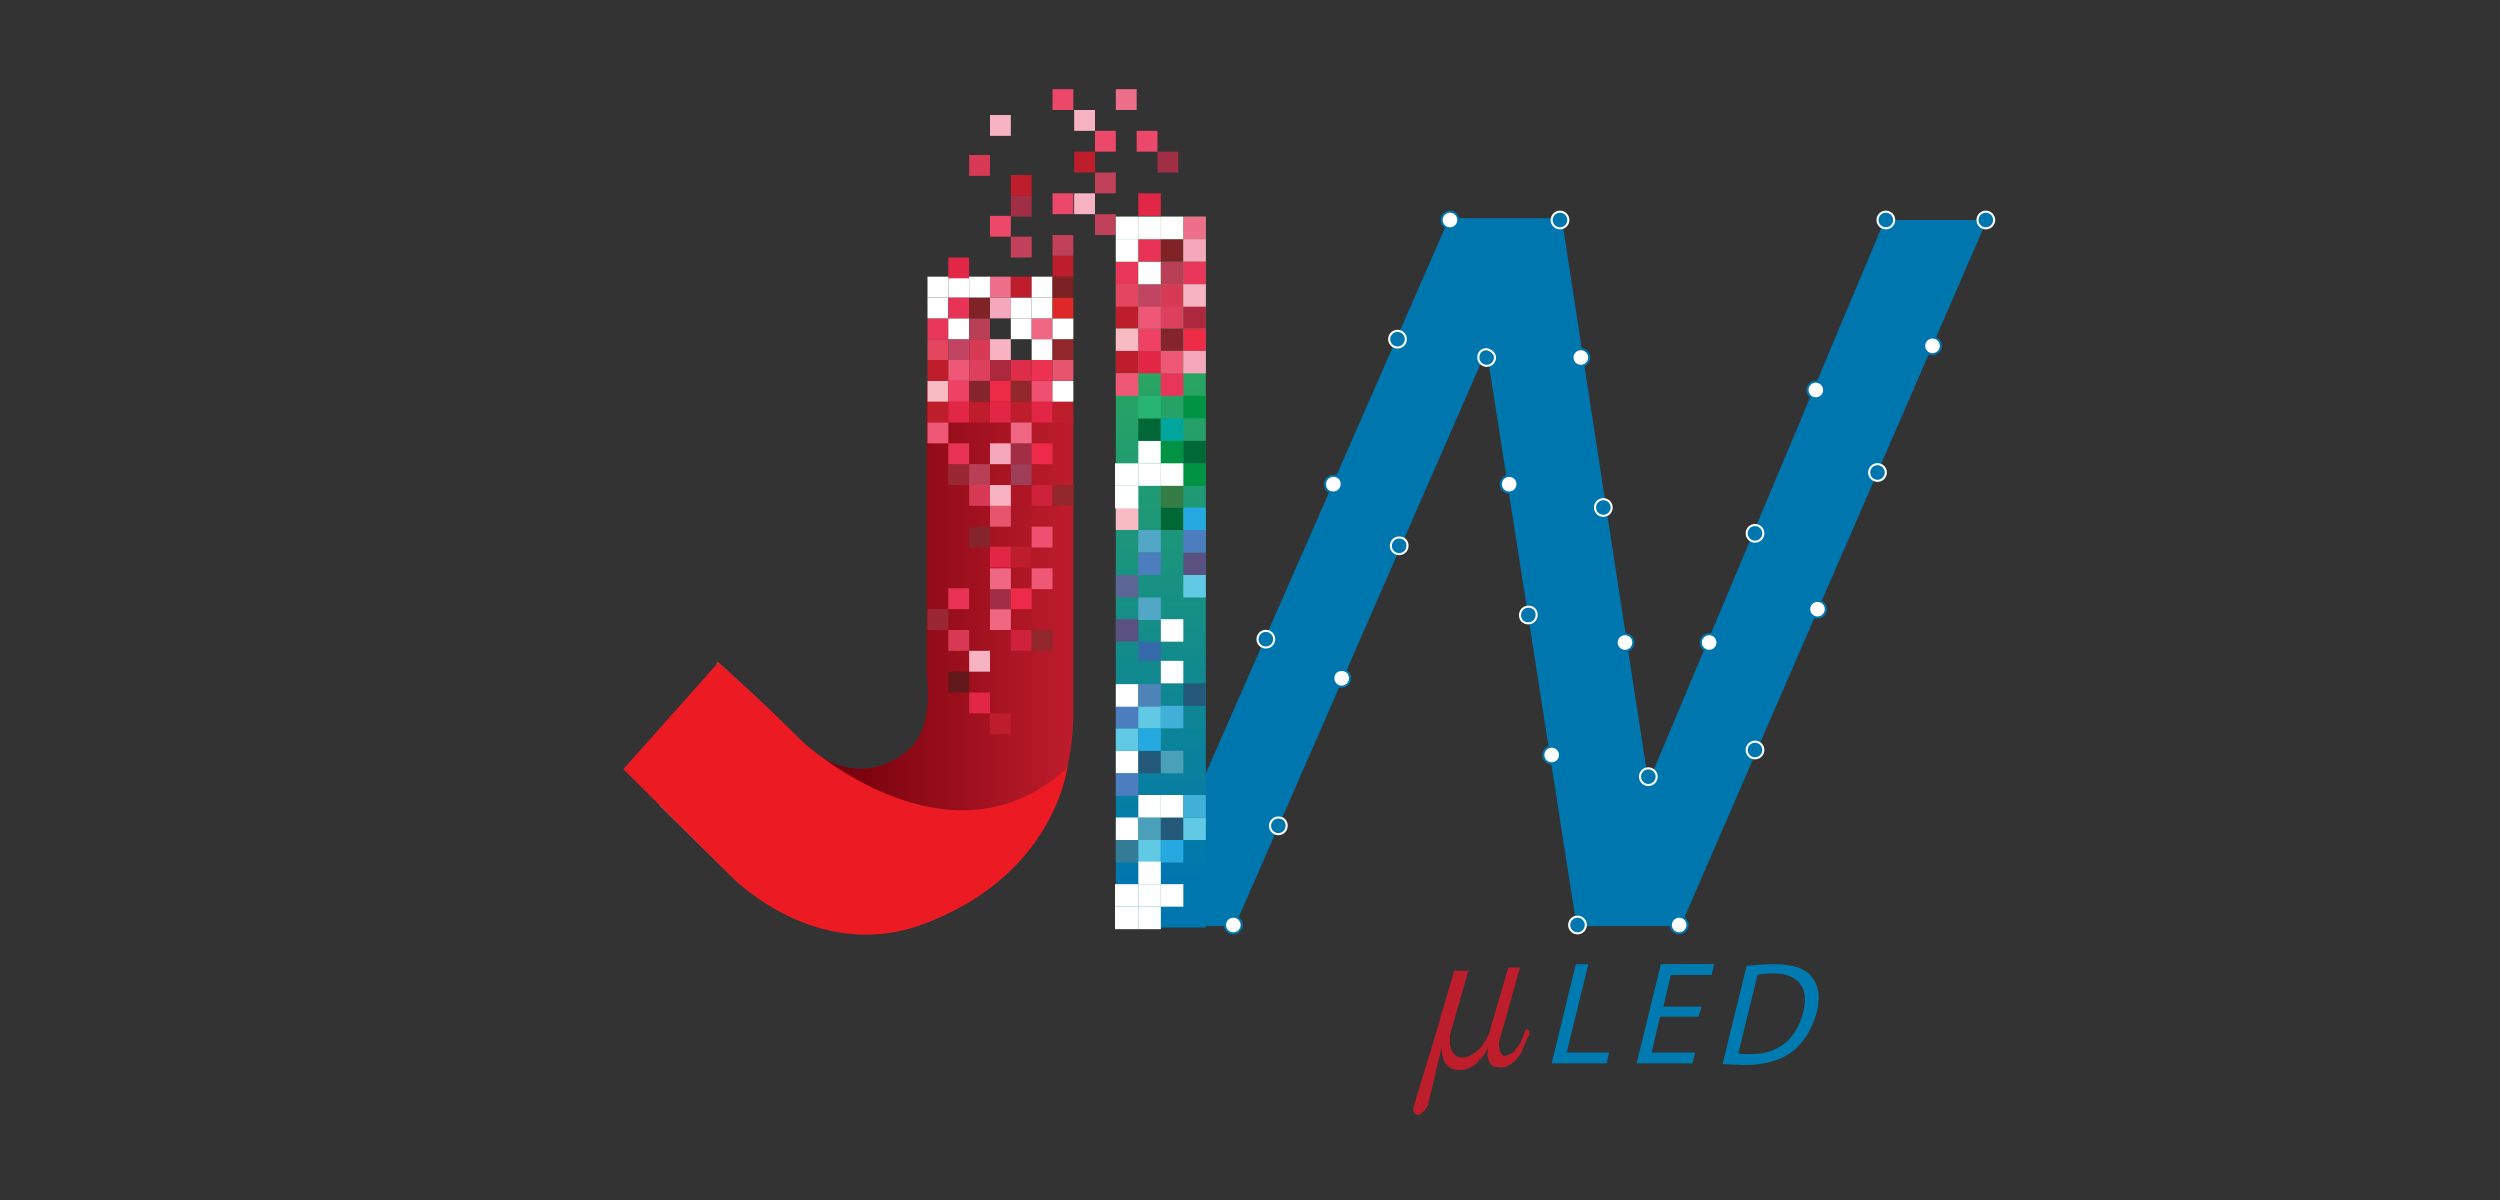 <?xml version="1.0" encoding="utf-8"?>
<!-- Generator: Adobe Illustrator 22.0.0, SVG Export Plug-In . SVG Version: 6.00 Build 0)  -->
<svg version="1.1" id="图层_1" xmlns="http://www.w3.org/2000/svg" xmlns:xlink="http://www.w3.org/1999/xlink" x="0px" y="0px"
	 viewBox="0 0 300 144" style="enable-background:new 0 0 300 144;" xml:space="preserve">
<rect x="0" y="0" width="300" height="144" fill="#333333" stroke="none"/>
<style type="text/css">
	.st0{fill:#094C8E;}
	.st1{fill:#00AF79;}
	.st2{fill-rule:evenodd;clip-rule:evenodd;fill:#2C4197;}
	.st3{fill:#1B3F97;}
	.st4{fill:#0261F1;}
	.st5{fill:#1FABDF;}
	.st6{fill:#08B4DF;}
	.st7{fill:#27D5DA;}
	.st8{fill:#04E4FA;}
	.st9{fill:#02F1D3;}
	.st10{fill:#02CECE;}
	.st11{fill:#2E4463;}
	.st12{fill:#23A3FF;}
	.st13{fill-rule:evenodd;clip-rule:evenodd;fill:#004389;}
	.st14{fill-rule:evenodd;clip-rule:evenodd;fill:#D7000F;}
	.st15{fill:#007BB1;}
	.st16{fill:#BE1D2C;}
	.st17{fill:url(#XMLID_3_);}
	.st18{fill:#EC1B23;}
	.st19{fill:#E22646;}
	.st20{fill:#F8BBC4;}
	.st21{fill:#EE4164;}
	.st22{fill:#86242D;}
	.st23{fill:#ED2B47;}
	.st24{fill:#92272C;}
	.st25{fill:#EF4F70;}
	.st26{fill:#FFFFFF;}
	.st27{fill:#EF5776;}
	.st28{fill:#DD405C;}
	.st29{fill:#AC283E;}
	.st30{fill:#DD2D48;}
	.st31{fill:#ED3251;}
	.st32{fill:#E6546D;}
	.st33{fill:#E3465E;}
	.st34{fill:#C14563;}
	.st35{fill:#D83A56;}
	.st36{fill:#F7B3C2;}
	.st37{fill:#ED6F89;}
	.st38{fill:#C1405A;}
	.st39{fill:#92272B;}
	.st40{fill:#E7365A;}
	.st41{fill:#B93F57;}
	.st42{fill:#EC486A;}
	.st43{fill:#A02E45;}
	.st44{fill:#F06783;}
	.st45{fill:#E83256;}
	.st46{fill:#802326;}
	.st47{fill:#F5A7BB;}
	.st48{fill:#DD2827;}
	.st49{fill:#7D2124;}
	.st50{fill:#CE223B;}
	.st51{fill:#9A2834;}
	.st52{fill:#9E3E58;}
	.st53{fill:#ED2A4A;}
	.st54{fill:#63181B;}
	.st55{fill:#0076AF;stroke:#0076AF;stroke-width:0.25;stroke-miterlimit:10;}
	.st56{fill:url(#XMLID_4_);}
	.st57{fill:#52A7C6;}
	.st58{fill:#006837;}
	.st59{fill:#347B95;}
	.st60{fill:#61C9E4;}
	.st61{fill:#25A9E0;}
	.st62{fill:#49A0B8;}
	.st63{fill:#245979;}
	.st64{fill:#41B0D8;}
	.st65{fill:#357D44;}
	.st66{fill:#009344;}
	.st67{fill:#00A69C;}
	.st68{fill:#28B472;}
	.st69{fill:#4C7DBF;}
	.st70{fill:#5B5180;}
	.st71{fill:#4D83B6;}
	.st72{fill:#356BAB;}
	.st73{fill:#5C6695;}
	.st74{fill:#FFFFFF;stroke:#0076AF;stroke-width:0.25;stroke-miterlimit:10;}
	.st75{fill:#0076AF;stroke:#FFFFFF;stroke-width:0.25;stroke-miterlimit:10;}
	.st76{fill-rule:evenodd;clip-rule:evenodd;fill:#80E0E6;}
	.st77{fill-rule:evenodd;clip-rule:evenodd;fill:#2798E2;}
	.st78{fill-rule:evenodd;clip-rule:evenodd;}
</style>
<g>
	<g>
		<g>
			<path class="st15" d="M189.1,115.7h1.5l-2.6,10.6h5.1l-0.3,1.3h-6.6L189.1,115.7z"/>
			<path class="st15" d="M203.8,122h-4.6l-1,4.3h5.2l-0.3,1.3h-6.7l2.9-11.9h6.4l-0.3,1.3h-4.9l-0.9,3.8h4.6L203.8,122z"/>
			<path class="st15" d="M209.6,115.9c1-0.1,2.1-0.2,3.3-0.2c2.2,0,3.7,0.5,4.5,1.5c0.8,1,1.1,2.3,0.6,4.3c-0.5,1.9-1.5,3.5-2.8,4.6
				c-1.4,1.1-3.4,1.7-5.7,1.7c-1.1,0-2-0.1-2.8-0.1L209.6,115.9z M208.6,126.4c0.4,0.1,0.9,0.1,1.5,0.1c3.3,0,5.5-1.8,6.3-5.1
				c0.7-2.8-0.5-4.6-3.7-4.6c-0.8,0-1.4,0.1-1.8,0.2L208.6,126.4z"/>
		</g>
	</g>
	<g>
		<g>
			<path class="st16" d="M176.3,116.2l-2.2,7.6c0,0.2-0.1,0.3-0.1,0.5c0,0.2,0,0.3,0,0.5c0,0.2,0,0.3,0,0.5c0,0.2,0.1,0.3,0.1,0.5
				c0.1,0.2,0.1,0.3,0.2,0.4c0.1,0.1,0.2,0.3,0.3,0.4c0.1,0.1,0.2,0.2,0.4,0.2c0.1,0.1,0.3,0.1,0.5,0.1c0.2,0,0.3,0,0.5-0.1
				c0.2,0,0.3-0.1,0.5-0.2c0.2-0.1,0.3-0.2,0.5-0.3c0.2-0.1,0.3-0.3,0.5-0.4c0.2-0.2,0.3-0.3,0.4-0.5c0.1-0.2,0.3-0.4,0.4-0.6
				c0.1-0.2,0.2-0.4,0.3-0.6c0.1-0.2,0.2-0.4,0.2-0.6l2.2-7.5h1.4l-2.5,8.9c0,0.2-0.1,0.4,0,0.6c0,0.2,0.1,0.4,0.1,0.6
				c0.1,0.2,0.2,0.3,0.3,0.4c0.1,0.1,0.2,0.1,0.4,0.1c0.2-0.1,0.5-0.2,0.7-0.3c0.2-0.1,0.4-0.3,0.5-0.5c0.2-0.2,0.3-0.4,0.5-0.7
				c0.2-0.3,0.3-0.7,0.5-1.2c0-0.1,0.1-0.1,0.1-0.2c0-0.1,0.1-0.1,0.1-0.2c0,0,0.1-0.1,0.1-0.1c0.1,0,0.1,0,0.1,0c0,0,0.1,0,0.1,0.1
				c0,0,0.1,0.1,0.1,0.1c0,0.1,0,0.1,0,0.2c0,0.1,0,0.1,0,0.2c-0.1,0.2-0.2,0.5-0.3,0.7c-0.1,0.2-0.2,0.5-0.3,0.7
				c-0.1,0.2-0.2,0.5-0.3,0.7c-0.1,0.2-0.2,0.4-0.4,0.6c-0.1,0.2-0.3,0.4-0.4,0.5c-0.2,0.2-0.3,0.3-0.5,0.4
				c-0.2,0.1-0.4,0.2-0.6,0.3c-0.2,0.1-0.4,0.1-0.7,0.1c-0.2,0-0.4-0.1-0.7-0.1c-0.2-0.1-0.4-0.2-0.5-0.4c-0.1-0.2-0.2-0.5-0.3-0.8
				c0-0.3,0-0.7,0.1-1.2c-0.2,0.5-0.4,0.9-0.7,1.2c-0.3,0.3-0.5,0.6-0.8,0.9c-0.3,0.2-0.6,0.4-0.9,0.5c-0.3,0.1-0.6,0.2-1,0.2
				c-0.3,0-0.6,0-0.8-0.1c-0.3-0.1-0.5-0.2-0.7-0.4c-0.2-0.2-0.4-0.5-0.5-0.8c-0.1-0.4-0.2-0.8-0.2-1.4l-1.6,6.7
				c0,0.2-0.1,0.3-0.2,0.5c-0.1,0.2-0.2,0.3-0.3,0.4c-0.1,0.1-0.2,0.2-0.3,0.3c-0.1,0.1-0.2,0.1-0.4,0.2c-0.1,0-0.2,0-0.3-0.1
				c-0.1-0.1-0.2-0.1-0.2-0.2c-0.1-0.1-0.1-0.2-0.1-0.3c0-0.1,0-0.2,0-0.3c0.8-2.7,1.7-5.5,2.5-8.2c0.8-2.7,1.6-5.5,2.4-8.2H176.3z"
				/>
		</g>
	</g>
	<linearGradient id="XMLID_3_" gradientUnits="userSpaceOnUse" x1="79.184" y1="78.083" x2="128.834" y2="78.083">
		<stop  offset="0" style="stop-color:#C28975"/>
		<stop  offset="0.432" style="stop-color:#76000C"/>
		<stop  offset="1" style="stop-color:#BE1D2C"/>
	</linearGradient>
	<path id="XMLID_7916_" class="st17" d="M128.8,49.9c0,0,0,23.6,0,35.4c0,11.8-5.7,20.4-17.8,25.3s-23-5.2-23-5.2l-8.9-8.8l7-17.2
		c0,0,5.1,4.5,10.2,9.6c5.1,5.1,10.4,3.3,13.1,0.6c2.1-2.1,2-6.1,1.9-7.6c0-0.5-0.1-0.9-0.1-1.4V46.3
		C111.3,46.3,121.8,39.6,128.8,49.9z"/>
	<path id="XMLID_7915_" class="st18" d="M86.2,79.5c0,0,5.1,4.5,10.2,9.6c0,0,17.6,16.1,31.7,3c-1.1,6-5.7,14.6-17.6,18.9
		c-12.5,4.5-22.4-5.5-22.4-5.5L74.8,92.3L86.2,79.5z"/>
	<rect id="XMLID_7914_" x="111.3" y="48.2" class="st16" width="2.5" height="2.5"/>
	<rect id="XMLID_7913_" x="113.8" y="48.2" class="st19" width="2.5" height="2.5"/>
	<rect id="XMLID_7912_" x="116.3" y="48.2" class="st16" width="2.5" height="2.5"/>
	<rect id="XMLID_7911_" x="118.8" y="48.2" class="st19" width="2.5" height="2.5"/>
	<rect id="XMLID_7910_" x="121.3" y="48.2" class="st16" width="2.5" height="2.5"/>
	<rect id="XMLID_7909_" x="123.8" y="48.2" class="st19" width="2.5" height="2.5"/>
	<rect id="XMLID_7908_" x="126.3" y="48.2" class="st16" width="2.5" height="2.5"/>
	<rect id="XMLID_7907_" x="111.3" y="45.7" class="st20" width="2.5" height="2.5"/>
	<rect id="XMLID_7906_" x="113.8" y="45.7" class="st21" width="2.5" height="2.5"/>
	<rect id="XMLID_7905_" x="116.3" y="45.7" class="st22" width="2.5" height="2.5"/>
	<rect id="XMLID_7904_" x="118.8" y="45.7" class="st23" width="2.5" height="2.5"/>
	<rect id="XMLID_7903_" x="121.3" y="45.7" class="st24" width="2.5" height="2.5"/>
	<rect id="XMLID_7902_" x="123.8" y="45.7" class="st25" width="2.5" height="2.5"/>
	<rect id="XMLID_7901_" x="126.3" y="45.7" class="st26" width="2.5" height="2.5"/>
	<rect id="XMLID_7900_" x="111.3" y="43.2" class="st16" width="2.5" height="2.5"/>
	<rect id="XMLID_7899_" x="113.8" y="43.2" class="st27" width="2.5" height="2.5"/>
	<rect id="XMLID_7898_" x="116.3" y="43.2" class="st28" width="2.5" height="2.5"/>
	<rect id="XMLID_7897_" x="118.8" y="43.2" class="st29" width="2.5" height="2.5"/>
	<rect id="XMLID_7896_" x="121.3" y="43.2" class="st30" width="2.5" height="2.5"/>
	<rect id="XMLID_7895_" x="123.8" y="43.2" class="st31" width="2.5" height="2.5"/>
	<rect id="XMLID_7894_" x="126.3" y="43.2" class="st32" width="2.5" height="2.5"/>
	<rect id="XMLID_7893_" x="111.3" y="40.7" class="st33" width="2.5" height="2.5"/>
	<rect id="XMLID_7892_" x="113.8" y="40.7" class="st34" width="2.5" height="2.5"/>
	<rect id="XMLID_7891_" x="116.3" y="40.7" class="st35" width="2.5" height="2.5"/>
	<rect id="XMLID_7890_" x="116.3" y="18.6" class="st35" width="2.5" height="2.5"/>
	<rect id="XMLID_7889_" x="118.8" y="40.7" class="st36" width="2.5" height="2.5"/>
	<rect id="XMLID_7888_" x="118.8" y="13.8" class="st36" width="2.5" height="2.5"/>
	<rect id="XMLID_7887_" x="133.9" y="10.7" class="st37" width="2.5" height="2.5"/>
	<rect id="XMLID_7886_" x="121.3" y="28.4" class="st38" width="2.5" height="2.5"/>
	<rect id="XMLID_7885_" x="126.3" y="28.2" class="st38" width="2.5" height="2.5"/>
	<rect id="XMLID_7884_" x="131.4" y="25.7" class="st38" width="2.5" height="2.5"/>
	<rect id="XMLID_7883_" x="123.8" y="40.7" class="st26" width="2.5" height="2.5"/>
	<rect id="XMLID_7882_" x="126.3" y="40.7" class="st39" width="2.5" height="2.5"/>
	<rect id="XMLID_7881_" x="111.3" y="38.2" class="st40" width="2.5" height="2.5"/>
	<rect id="XMLID_7880_" x="113.8" y="38.2" class="st26" width="2.5" height="2.5"/>
	<rect id="XMLID_7879_" x="116.3" y="38.2" class="st41" width="2.5" height="2.5"/>
	<rect id="XMLID_7878_" x="118.8" y="25.9" class="st42" width="2.5" height="2.5"/>
	<rect id="XMLID_7877_" x="126.3" y="23.2" class="st42" width="2.5" height="2.5"/>
	<rect id="XMLID_7876_" x="138.9" y="18.2" class="st43" width="2.5" height="2.5"/>
	<rect id="XMLID_7875_" x="136.4" y="15.7" class="st42" width="2.5" height="2.5"/>
	<rect id="XMLID_7874_" x="128.9" y="23.2" class="st36" width="2.5" height="2.5"/>
	<rect id="XMLID_7873_" x="131.4" y="20.7" class="st38" width="2.5" height="2.5"/>
	<rect id="XMLID_7872_" x="131.4" y="15.7" class="st42" width="2.5" height="2.5"/>
	<rect id="XMLID_7871_" x="128.9" y="18.2" class="st16" width="2.5" height="2.5"/>
	<rect id="XMLID_7870_" x="121.3" y="38.2" class="st26" width="2.5" height="2.5"/>
	<rect id="XMLID_7869_" x="123.8" y="38.2" class="st44" width="2.5" height="2.5"/>
	<rect id="XMLID_7868_" x="126.3" y="38.2" class="st26" width="2.5" height="2.5"/>
	<rect id="XMLID_7867_" x="111.3" y="35.7" class="st26" width="2.5" height="2.5"/>
	<rect id="XMLID_7866_" x="113.8" y="35.7" class="st45" width="2.5" height="2.5"/>
	<rect id="XMLID_7865_" x="116.3" y="35.7" class="st46" width="2.5" height="2.5"/>
	<rect id="XMLID_7864_" x="118.8" y="35.7" class="st47" width="2.5" height="2.5"/>
	<rect id="XMLID_7863_" x="121.3" y="35.7" class="st26" width="2.5" height="2.5"/>
	<rect id="XMLID_7862_" x="123.8" y="35.7" class="st26" width="2.5" height="2.5"/>
	<rect id="XMLID_7861_" x="126.3" y="35.7" class="st48" width="2.5" height="2.5"/>
	<rect id="XMLID_7860_" x="111.3" y="33.2" class="st26" width="2.5" height="2.5"/>
	<rect id="XMLID_7859_" x="113.8" y="33.2" class="st26" width="2.5" height="2.5"/>
	<rect id="XMLID_7858_" x="113.8" y="30.9" class="st19" width="2.5" height="2.5"/>
	<rect id="XMLID_7857_" x="116.3" y="33.2" class="st26" width="2.5" height="2.5"/>
	<rect id="XMLID_7856_" x="118.8" y="33.2" class="st37" width="2.5" height="2.5"/>
	<rect id="XMLID_7855_" x="121.3" y="33.2" class="st16" width="2.5" height="2.5"/>
	<rect id="XMLID_7854_" x="121.3" y="23.5" class="st43" width="2.5" height="2.5"/>
	<rect id="XMLID_7853_" x="126.3" y="10.7" class="st42" width="2.5" height="2.5"/>
	<rect id="XMLID_7852_" x="128.9" y="13.2" class="st36" width="2.5" height="2.5"/>
	<rect id="XMLID_7851_" x="121.3" y="21" class="st16" width="2.5" height="2.5"/>
	<rect id="XMLID_7850_" x="123.8" y="33.2" class="st26" width="2.5" height="2.5"/>
	<rect id="XMLID_7849_" x="126.3" y="33.2" class="st49" width="2.5" height="2.5"/>
	<rect id="XMLID_7848_" x="126.3" y="30.7" class="st16" width="2.5" height="2.5"/>
	<g id="XMLID_7803_">
		<rect id="XMLID_7847_" x="118.8" y="65.6" class="st19" width="2.5" height="2.5"/>
		<rect id="XMLID_7846_" x="121.3" y="65.6" class="st16" width="2.5" height="2.5"/>
		<rect id="XMLID_7845_" x="116.3" y="63.2" class="st22" width="2.5" height="2.5"/>
		<rect id="XMLID_7844_" x="123.8" y="63.2" class="st25" width="2.5" height="2.5"/>
		<rect id="XMLID_7843_" x="118.8" y="60.7" class="st32" width="2.5" height="2.5"/>
		<rect id="XMLID_7842_" x="116.3" y="58.2" class="st35" width="2.5" height="2.5"/>
		<rect id="XMLID_7841_" x="118.8" y="58.2" class="st36" width="2.5" height="2.5"/>
		<rect id="XMLID_7840_" x="123.8" y="58.2" class="st50" width="2.5" height="2.5"/>
		<rect id="XMLID_7839_" x="126.3" y="58.2" class="st39" width="2.5" height="2.5"/>
		<rect id="XMLID_7838_" x="113.8" y="55.7" class="st51" width="2.5" height="2.5"/>
		<rect id="XMLID_7837_" x="116.3" y="55.7" class="st41" width="2.5" height="2.5"/>
		<rect id="XMLID_7836_" x="121.3" y="55.7" class="st52" width="2.5" height="2.5"/>
		<rect id="XMLID_7835_" x="113.8" y="53.2" class="st45" width="2.5" height="2.5"/>
		<rect id="XMLID_7834_" x="118.8" y="53.2" class="st47" width="2.5" height="2.5"/>
		<rect id="XMLID_7831_" x="121.3" y="53.2" class="st43" width="2.5" height="2.5"/>
		<rect id="XMLID_7822_" x="123.8" y="53.2" class="st53" width="2.5" height="2.5"/>
		<rect id="XMLID_7819_" x="111.3" y="50.7" class="st27" width="2.5" height="2.5"/>
		<rect id="XMLID_7818_" x="121.3" y="50.7" class="st44" width="2.5" height="2.5"/>
		<rect id="XMLID_7817_" x="116.3" y="83.1" class="st19" width="2.5" height="2.5"/>
		<rect id="XMLID_7816_" x="118.8" y="85.6" class="st16" width="2.5" height="2.5"/>
		<rect id="XMLID_7815_" x="113.8" y="80.6" class="st54" width="2.5" height="2.5"/>
		<rect id="XMLID_7814_" x="116.3" y="78.1" class="st36" width="2.5" height="2.5"/>
		<rect id="XMLID_7813_" x="113.8" y="75.6" class="st35" width="2.5" height="2.5"/>
		<rect id="XMLID_7812_" x="121.3" y="75.6" class="st50" width="2.5" height="2.5"/>
		<rect id="XMLID_7811_" x="123.8" y="75.6" class="st39" width="2.5" height="2.5"/>
		<rect id="XMLID_7810_" x="111.3" y="73.1" class="st51" width="2.5" height="2.5"/>
		<rect id="XMLID_7809_" x="118.8" y="73.1" class="st44" width="2.5" height="2.5"/>
		<rect id="XMLID_7808_" x="113.8" y="70.6" class="st45" width="2.5" height="2.5"/>
		<rect id="XMLID_7807_" x="118.8" y="70.6" class="st43" width="2.5" height="2.5"/>
		<rect id="XMLID_7806_" x="121.3" y="70.6" class="st53" width="2.5" height="2.5"/>
		<rect id="XMLID_7805_" x="123.8" y="68.2" class="st27" width="2.5" height="2.5"/>
		<rect id="XMLID_7804_" x="118.8" y="68.2" class="st44" width="2.5" height="2.5"/>
	</g>
	<g id="XMLID_7800_">
		<path id="XMLID_7802_" class="st55" d="M226.3,26.4L197.9,94h-0.2l-10.4-67.7H174l-29.6,67.5c0,0-0.2,17.2,0,17.2h3.7l30.2-69.1
			h0.2l10.8,69.1h12.3l36.7-84.6"/>
	</g>
	<linearGradient id="XMLID_4_" gradientUnits="userSpaceOnUse" x1="139.31" y1="26.027" x2="139.31" y2="111.306">
		<stop  offset="0" style="stop-color:#36B34A"/>
		<stop  offset="0.938" style="stop-color:#0076AF"/>
	</linearGradient>
	<rect id="XMLID_7799_" x="133.9" y="26" class="st56" width="10.8" height="85.3"/>
	<g id="XMLID_7711_">
		<rect id="XMLID_7798_" x="133.9" y="42.1" class="st16" width="2.7" height="2.7"/>
		<rect id="XMLID_7797_" x="136.6" y="42.1" class="st19" width="2.7" height="2.7"/>
		<rect id="XMLID_7796_" x="139.3" y="42.1" class="st27" width="2.7" height="2.7"/>
		<rect id="XMLID_7936_" x="139.3" y="44.8" class="st40" width="2.7" height="2.7"/>
		<rect id="XMLID_7795_" x="142" y="42.1" class="st47" width="2.7" height="2.7"/>
		<rect id="XMLID_7794_" x="133.9" y="39.4" class="st20" width="2.7" height="2.7"/>
		<rect id="XMLID_7793_" x="136.6" y="39.4" class="st21" width="2.7" height="2.7"/>
		<rect id="XMLID_7792_" x="139.3" y="39.4" class="st22" width="2.7" height="2.7"/>
		<rect id="XMLID_7791_" x="133.9" y="60.9" class="st20" width="2.7" height="2.7"/>
		<rect id="XMLID_7790_" x="136.6" y="63.6" class="st57" width="2.7" height="2.7"/>
		<rect id="XMLID_7789_" x="139.3" y="60.9" class="st58" width="2.7" height="2.7"/>
		<rect id="XMLID_7788_" x="142" y="39.4" class="st23" width="2.7" height="2.7"/>
		<rect id="XMLID_7787_" x="133.9" y="36.7" class="st16" width="2.7" height="2.7"/>
		<rect id="XMLID_7786_" x="136.6" y="36.7" class="st27" width="2.7" height="2.7"/>
		<rect id="XMLID_7785_" x="139.3" y="36.7" class="st28" width="2.7" height="2.7"/>
		<rect id="XMLID_7784_" x="142" y="36.7" class="st29" width="2.7" height="2.7"/>
		<rect id="XMLID_7783_" x="133.9" y="34.1" class="st33" width="2.7" height="2.7"/>
		<rect id="XMLID_7782_" x="136.6" y="34.1" class="st34" width="2.7" height="2.7"/>
		<rect id="XMLID_7781_" x="139.3" y="34.1" class="st35" width="2.7" height="2.7"/>
		<rect id="XMLID_7780_" x="142" y="34.1" class="st36" width="2.7" height="2.7"/>
		<rect id="XMLID_7779_" x="133.9" y="31.4" class="st40" width="2.7" height="2.7"/>
		<rect id="XMLID_7778_" x="136.6" y="31.4" class="st26" width="2.7" height="2.7"/>
		<rect id="XMLID_7777_" x="139.3" y="31.4" class="st41" width="2.7" height="2.7"/>
		<rect id="XMLID_7776_" x="133.9" y="28.7" class="st26" width="2.7" height="2.7"/>
		<rect id="XMLID_7775_" x="136.6" y="28.7" class="st45" width="2.7" height="2.7"/>
		<rect id="XMLID_7774_" x="139.3" y="28.7" class="st46" width="2.7" height="2.7"/>
		<rect id="XMLID_7773_" x="142" y="28.7" class="st47" width="2.7" height="2.7"/>
		<rect id="XMLID_7772_" x="133.9" y="26" class="st26" width="2.7" height="2.7"/>
		<rect id="XMLID_7771_" x="136.6" y="26" class="st26" width="2.7" height="2.7"/>
		<rect id="XMLID_7770_" x="136.6" y="23.2" class="st19" width="2.7" height="2.7"/>
		<rect id="XMLID_7769_" x="139.3" y="26" class="st26" width="2.7" height="2.7"/>
		<rect id="XMLID_7768_" x="133.8" y="58.3" class="st26" width="2.8" height="2.7"/>
		<rect id="XMLID_7767_" x="133.8" y="55.6" class="st26" width="2.8" height="2.7"/>
		<rect id="XMLID_7766_" x="136.6" y="55.6" class="st26" width="2.7" height="2.7"/>
		<rect id="XMLID_7765_" x="136.6" y="52.9" class="st26" width="2.7" height="2.7"/>
		<rect id="XMLID_7764_" x="142" y="26" class="st37" width="2.7" height="2.7"/>
		<rect id="XMLID_7763_" x="133.9" y="100.8" class="st59" width="2.7" height="2.7"/>
		<rect id="XMLID_7762_" x="136.6" y="100.8" class="st60" width="2.7" height="2.7"/>
		<rect id="XMLID_7761_" x="139.3" y="100.8" class="st61" width="2.7" height="2.7"/>
		<rect id="XMLID_7760_" x="133.9" y="98.1" class="st26" width="2.7" height="2.7"/>
		<rect id="XMLID_7759_" x="136.6" y="98.1" class="st62" width="2.7" height="2.7"/>
		<rect id="XMLID_7758_" x="139.3" y="98.1" class="st63" width="2.7" height="2.7"/>
		<rect id="XMLID_7757_" x="142" y="98.1" class="st60" width="2.7" height="2.7"/>
		<rect id="XMLID_7756_" x="136.6" y="95.4" class="st26" width="2.7" height="2.7"/>
		<rect id="XMLID_7755_" x="139.3" y="95.4" class="st26" width="2.7" height="2.7"/>
		<rect id="XMLID_7754_" x="142" y="95.4" class="st64" width="2.7" height="2.7"/>
		<g id="XMLID_7719_">
			<rect id="XMLID_7753_" x="142" y="60.9" class="st61" width="2.7" height="2.7"/>
			<rect id="XMLID_7752_" x="139.3" y="58.2" class="st65" width="2.7" height="2.7"/>
			<rect id="XMLID_7751_" x="142" y="55.6" class="st66" width="2.7" height="2.7"/>
			<rect id="XMLID_7750_" x="139.3" y="52.9" class="st66" width="2.7" height="2.7"/>
			<rect id="XMLID_7749_" x="142" y="52.9" class="st58" width="2.7" height="2.7"/>
			<rect id="XMLID_7935_" x="142" y="31.4" class="st40" width="2.7" height="2.7"/>
			<rect id="XMLID_7748_" x="136.6" y="50.2" class="st58" width="2.7" height="2.7"/>
			<rect id="XMLID_7747_" x="139.3" y="50.2" class="st67" width="2.7" height="2.7"/>
			<rect id="XMLID_7746_" x="136.6" y="47.5" class="st68" width="2.7" height="2.7"/>
			<rect id="XMLID_7745_" x="142" y="47.5" class="st66" width="2.7" height="2.7"/>
			<rect id="XMLID_7744_" x="133.9" y="44.8" class="st27" width="2.7" height="2.7"/>
			<rect id="XMLID_7743_" x="133.9" y="90.1" class="st26" width="2.7" height="2.7"/>
			<rect id="XMLID_7742_" x="136.6" y="90.1" class="st63" width="2.7" height="2.7"/>
			<rect id="XMLID_7740_" x="139.3" y="90.1" class="st62" width="2.7" height="2.7"/>
			<rect id="XMLID_7739_" x="133.9" y="87.4" class="st60" width="2.7" height="2.7"/>
			<rect id="XMLID_7737_" x="136.6" y="87.4" class="st61" width="2.7" height="2.7"/>
			<rect id="XMLID_7736_" x="133.9" y="84.7" class="st69" width="2.7" height="2.7"/>
			<rect id="XMLID_7735_" x="136.6" y="84.7" class="st60" width="2.7" height="2.7"/>
			<rect id="XMLID_7734_" x="139.3" y="84.7" class="st64" width="2.7" height="2.7"/>
			<rect id="XMLID_7733_" x="133.9" y="82.1" class="st26" width="2.7" height="2.7"/>
			<rect id="XMLID_7732_" x="133.9" y="74.3" class="st70" width="2.7" height="2.7"/>
			<rect id="XMLID_7731_" x="136.6" y="82.1" class="st71" width="2.7" height="2.7"/>
			<rect id="XMLID_7730_" x="133.9" y="92.8" class="st69" width="2.7" height="2.7"/>
			<rect id="XMLID_7729_" x="139.3" y="79.3" class="st26" width="2.7" height="2.7"/>
			<rect id="XMLID_7728_" x="142" y="82" class="st63" width="2.7" height="2.7"/>
			<rect id="XMLID_7727_" x="136.6" y="77" class="st72" width="2.7" height="2.3"/>
			<rect id="XMLID_7726_" x="139.3" y="74.3" class="st26" width="2.7" height="2.7"/>
			<rect id="XMLID_7725_" x="136.6" y="71.7" class="st57" width="2.7" height="2.7"/>
			<rect id="XMLID_7724_" x="133.9" y="69" class="st73" width="2.7" height="2.7"/>
			<rect id="XMLID_7723_" x="142" y="69" class="st60" width="2.7" height="2.7"/>
			<rect id="XMLID_7722_" x="136.6" y="66.3" class="st69" width="2.7" height="2.7"/>
			<rect id="XMLID_7721_" x="142" y="66.3" class="st70" width="2.7" height="2.7"/>
			<rect id="XMLID_7720_" x="142" y="63.6" class="st69" width="2.7" height="2.7"/>
		</g>
		<rect id="XMLID_7718_" x="139.3" y="55.6" class="st26" width="2.7" height="2.7"/>
		<rect id="XMLID_7717_" x="133.8" y="108.8" class="st26" width="2.8" height="2.7"/>
		<rect id="XMLID_7716_" x="133.8" y="106.1" class="st26" width="2.8" height="2.7"/>
		<rect id="XMLID_7715_" x="136.6" y="106.1" class="st26" width="2.7" height="2.7"/>
		<rect id="XMLID_7714_" x="136.6" y="108.8" class="st26" width="2.7" height="2.7"/>
		<rect id="XMLID_7713_" x="136.6" y="103.4" class="st26" width="2.7" height="2.7"/>
		<rect id="XMLID_7712_" x="139.3" y="106.1" class="st26" width="2.7" height="2.7"/>
	</g>
	<circle id="XMLID_7710_" class="st74" cx="174" cy="26.4" r="1"/>
	<circle id="XMLID_7709_" class="st75" cx="187.2" cy="26.4" r="1"/>
	<circle id="XMLID_7708_" class="st74" cx="189.7" cy="42.9" r="1"/>
	<path id="XMLID_7707_" class="st74" d="M182.1,58.1c0,0.5-0.4,1-1,1c-0.5,0-1-0.4-1-1c0-0.5,0.4-1,1-1
		C181.6,57.1,182.1,57.5,182.1,58.1z"/>
	<path id="XMLID_7706_" class="st75" d="M184.4,73.8c0,0.5-0.4,1-1,1s-1-0.4-1-1c0-0.5,0.4-1,1-1S184.4,73.2,184.4,73.8z"/>
	<path id="XMLID_7705_" class="st75" d="M168.9,65.5c0,0.5-0.4,1-1,1c-0.5,0-1-0.4-1-1c0-0.5,0.4-1,1-1
		C168.5,64.5,168.9,64.9,168.9,65.5z"/>
	<path id="XMLID_7704_" class="st74" d="M161,58.1c0,0.5-0.4,1-1,1s-1-0.4-1-1c0-0.5,0.4-1,1-1S161,57.5,161,58.1z"/>
	<path id="XMLID_7703_" class="st74" d="M162,81.4c0,0.5-0.4,1-1,1c-0.5,0-1-0.4-1-1s0.4-1,1-1C161.6,80.4,162,80.8,162,81.4z"/>
	<path id="XMLID_7702_" class="st75" d="M154.4,99.1c0,0.5-0.4,1-1,1c-0.5,0-1-0.4-1-1c0-0.5,0.4-1,1-1
		C154,98.1,154.4,98.5,154.4,99.1z"/>
	<circle id="XMLID_7701_" class="st74" cx="186.2" cy="90.6" r="1"/>
	<path id="XMLID_1_" class="st75" d="M190.3,111c0,0.5-0.4,1-1,1c-0.5,0-1-0.4-1-1c0-0.5,0.4-1,1-1C189.9,110,190.3,110.5,190.3,111
		z"/>
	<path id="XMLID_7699_" class="st74" d="M149,111c0,0.5-0.4,1-1,1c-0.5,0-1-0.4-1-1c0-0.5,0.4-1,1-1C148.6,110,149,110.5,149,111z"
		/>
	<path id="XMLID_7527_" class="st74" d="M202.5,111c0,0.5-0.4,1-1,1c-0.5,0-1-0.4-1-1c0-0.5,0.4-1,1-1
		C202.1,110,202.5,110.5,202.5,111z"/>
	<circle id="XMLID_7525_" class="st75" cx="197.8" cy="93.2" r="1"/>
	<circle id="XMLID_7524_" class="st75" cx="192.4" cy="60.9" r="1"/>
	<circle id="XMLID_7523_" class="st74" cx="195" cy="77.1" r="1"/>
	<circle id="XMLID_7521_" class="st74" cx="205.1" cy="77.1" r="1"/>
	<circle id="XMLID_7520_" class="st75" cx="210.6" cy="64" r="1"/>
	<circle id="XMLID_7518_" class="st74" cx="217.9" cy="46.8" r="1"/>
	<circle id="XMLID_7517_" class="st74" cx="231.9" cy="41.5" r="1"/>
	<path id="XMLID_7516_" class="st75" d="M226.3,56.7c0,0.5-0.4,1-1,1c-0.5,0-1-0.4-1-1c0-0.5,0.4-1,1-1
		C225.9,55.7,226.3,56.2,226.3,56.7z"/>
	<circle id="XMLID_7515_" class="st74" cx="218.1" cy="73.1" r="1"/>
	<circle id="XMLID_7514_" class="st75" cx="210.6" cy="90" r="1"/>
	<circle id="XMLID_7513_" class="st75" cx="226.3" cy="26.4" r="1"/>
	<circle id="XMLID_7511_" class="st75" cx="238.3" cy="26.4" r="1"/>
	<path id="XMLID_7510_" class="st75" d="M179.4,42.9c0,0.5-0.4,1-1,1c-0.5,0-1-0.4-1-1s0.4-1,1-1C178.9,42,179.4,42.4,179.4,42.9z"
		/>
	<circle id="XMLID_7471_" class="st75" cx="167.7" cy="40.7" r="1"/>
	<circle id="XMLID_3153_" class="st75" cx="151.9" cy="76.7" r="1"/>
</g>
</svg>
